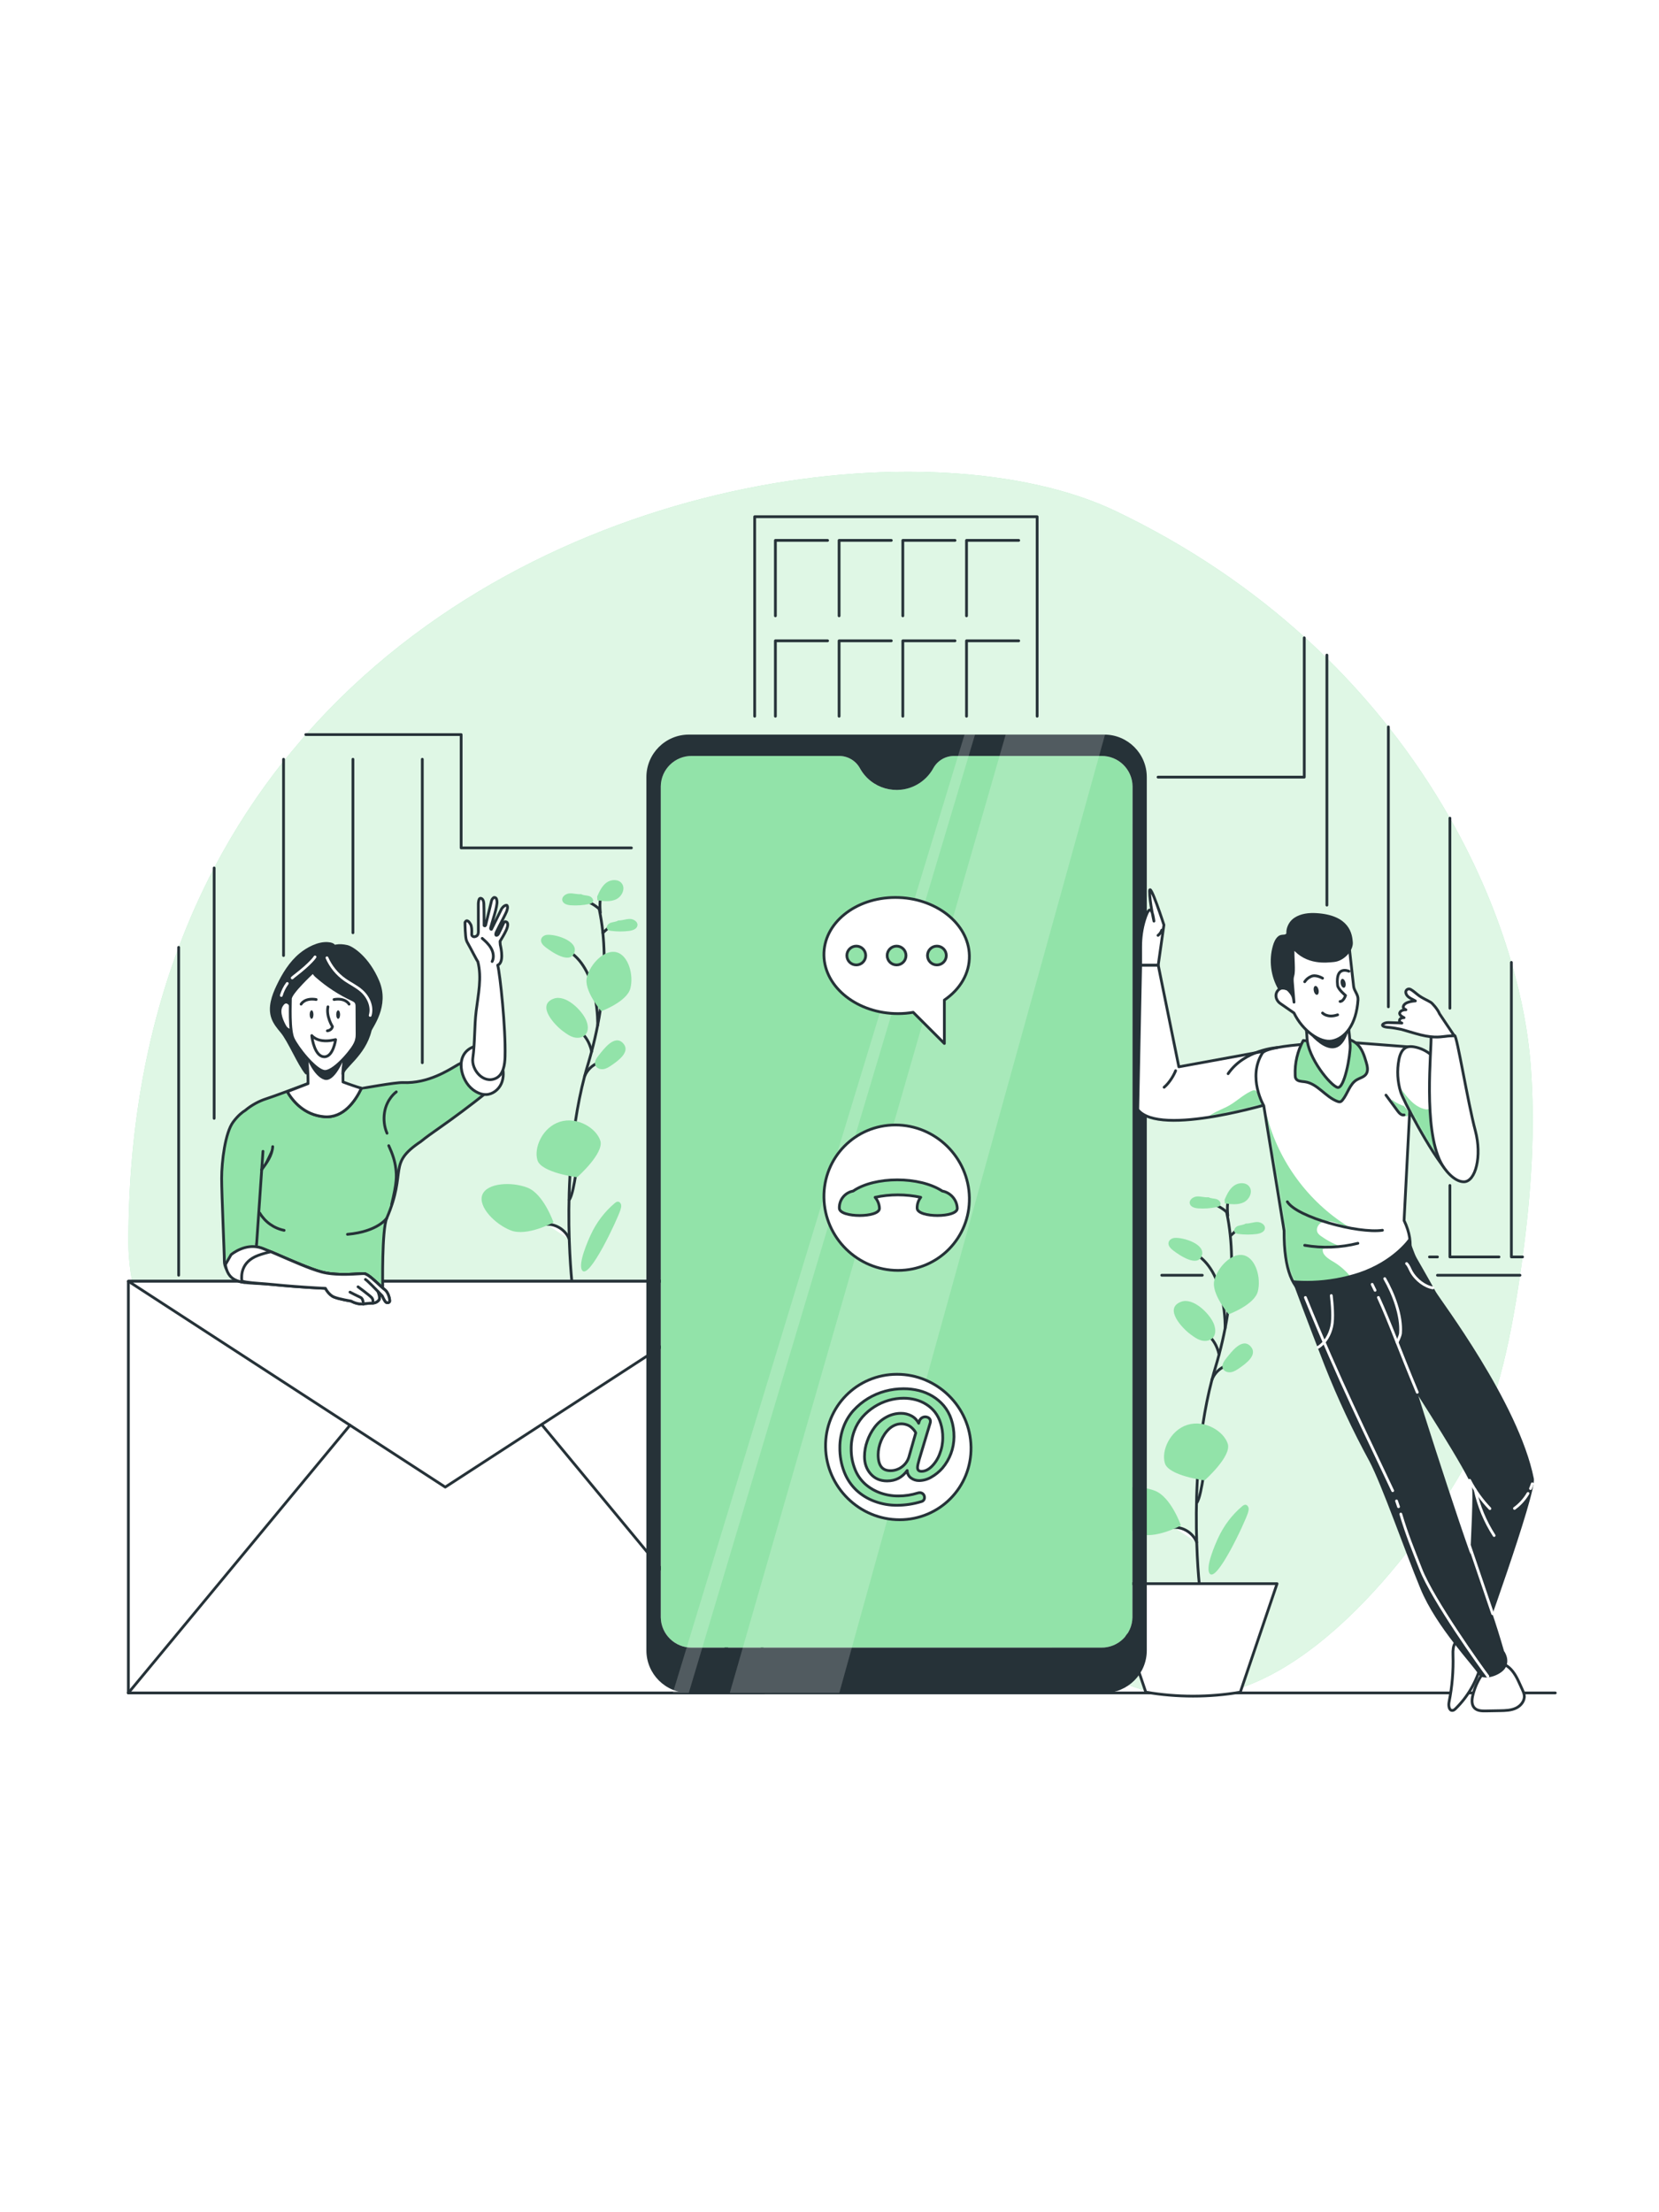 <svg width="600" height="800" viewBox="0 0 600 800" fill="none" xmlns="http://www.w3.org/2000/svg">
<rect width="600" height="800" fill="white"/>
<path d="M110.594 265.648C194.678 169.972 339.038 154.036 403.406 184.78C430.298 197.632 453.05 213.364 472.058 230.656C474.746 233.092 477.362 235.564 479.894 238.06C488.054 246.1 495.446 254.404 502.13 262.864C510.698 273.7 518.09 284.788 524.378 295.864C534.506 313.672 541.802 331.432 546.614 348.028C550.418 361.132 552.674 373.516 553.55 384.64C555.386 407.932 553.79 431.392 550.658 454.54C550.37 456.748 550.058 458.956 549.722 461.164C549.638 461.776 549.554 462.388 549.458 463C546.014 486.004 541.142 509.212 530.27 529.276C518.414 551.152 476.954 612.028 432.014 613.624C408.698 614.452 388.106 599.188 366.974 588.412C333.35 571.276 295.346 567.916 258.266 566.92C221.186 565.924 183.65 566.992 147.518 557.8C111.386 548.62 75.95 527.488 57.482 492.34C51.206 480.412 46.442 463.228 46.43 449.476C46.418 408.904 53.054 373.42 64.622 342.592C68.39 332.524 72.686 322.96 77.45 313.876C84.782 299.872 93.23 287.02 102.554 275.272L110.594 265.648Z" fill="#92E3A9"/>
<g opacity="0.7">
<path d="M110.594 265.648C194.678 169.972 339.038 154.036 403.406 184.78C430.298 197.632 453.05 213.364 472.058 230.656C474.746 233.092 477.362 235.564 479.894 238.06C488.054 246.1 495.446 254.404 502.13 262.864C510.698 273.7 518.09 284.788 524.378 295.864C534.506 313.672 541.802 331.432 546.614 348.028C550.418 361.132 552.674 373.516 553.55 384.64C555.386 407.932 553.79 431.392 550.658 454.54C550.37 456.748 550.058 458.956 549.722 461.164C549.638 461.776 549.554 462.388 549.458 463C546.014 486.004 541.142 509.212 530.27 529.276C518.414 551.152 476.954 612.028 432.014 613.624C408.698 614.452 388.106 599.188 366.974 588.412C333.35 571.276 295.346 567.916 258.266 566.92C221.186 565.924 183.65 566.992 147.518 557.8C111.386 548.62 75.95 527.488 57.482 492.34C51.206 480.412 46.442 463.228 46.43 449.476C46.418 408.904 53.054 373.42 64.622 342.592C68.39 332.524 72.686 322.96 77.45 313.876C84.782 299.872 93.23 287.02 102.554 275.272L110.594 265.648Z" fill="white"/>
</g>
<path d="M46.43 612.209H562.49" stroke="#263238" stroke-miterlimit="10" stroke-linecap="round" stroke-linejoin="round"/>
<path d="M443.58 438.127C443.569 438.138 443.569 438.149 443.58 438.159C443.591 438.203 443.601 438.247 443.612 438.29C443.655 438.507 443.7 438.737 443.754 438.975C444.157 440.901 444.625 443.569 444.962 446.931C445.191 449.228 445.365 451.841 445.419 454.757C445.529 460.383 445.213 467.132 444.037 474.848C443.775 476.611 443.46 478.429 443.09 480.301C442.502 483.349 441.774 486.537 440.892 489.846C440.489 491.381 440.042 492.948 439.563 494.537C439.368 495.179 439.183 495.821 438.997 496.463C438.78 497.246 438.561 498.03 438.355 498.813C438.355 498.824 438.344 498.835 438.344 498.846C436.951 504.157 435.873 509.61 435.047 515.019C434.023 521.801 433.392 528.527 433.044 534.905C432.576 543.395 432.597 551.241 432.804 557.729C432.804 557.838 432.804 557.935 432.815 558.044C433.032 564.618 433.435 569.755 433.718 572.694C433.871 574.403 433.98 575.371 433.991 575.437" stroke="#263238" stroke-miterlimit="10" stroke-linecap="round" stroke-linejoin="round"/>
<path d="M443.614 438.29C443.603 438.269 443.603 438.269 443.592 438.269C443.582 438.247 443.582 438.247 443.571 438.247C442.71 437.485 441.764 436.832 440.763 436.288C439.664 435.71 438.488 435.253 437.27 434.971" fill="white"/>
<path d="M443.614 438.29C443.603 438.269 443.603 438.269 443.592 438.269C443.582 438.247 443.582 438.247 443.571 438.247C442.71 437.485 441.764 436.832 440.763 436.288C439.664 435.71 438.488 435.253 437.27 434.971" stroke="#263238" stroke-miterlimit="10" stroke-linecap="round" stroke-linejoin="round"/>
<path d="M444.961 446.934L448.155 444.04" stroke="#263238" stroke-miterlimit="10" stroke-linecap="round" stroke-linejoin="round"/>
<path d="M440.893 489.859V489.848C440.73 489.011 440.479 488.183 440.142 487.388C439.674 486.223 439.032 485.135 438.237 484.156C437.649 483.426 436.975 482.762 436.234 482.174" stroke="#263238" stroke-miterlimit="10" stroke-linecap="round" stroke-linejoin="round"/>
<path d="M438.34 498.853C439.221 496.617 441.089 494.773 443.337 493.921" stroke="#263238" stroke-miterlimit="10" stroke-linecap="round" stroke-linejoin="round"/>
<path d="M432.789 543.492C433.857 542.203 434.666 537.294 435.1 534.657C435.203 534.027 435.292 533.49 435.367 533.101" fill="white"/>
<path d="M432.789 543.492C433.857 542.203 434.666 537.294 435.1 534.657C435.203 534.027 435.292 533.49 435.367 533.101" stroke="#263238" stroke-miterlimit="10" stroke-linecap="round" stroke-linejoin="round"/>
<path d="M424.566 552.355C424.925 552.333 425.285 552.344 425.644 552.387C428.757 552.671 431.663 554.815 432.806 557.731" fill="white"/>
<path d="M424.566 552.355C424.925 552.333 425.285 552.344 425.644 552.387C428.757 552.671 431.663 554.815 432.806 557.731" stroke="#263238" stroke-miterlimit="10" stroke-linecap="round" stroke-linejoin="round"/>
<path d="M443.086 480.348C443.086 480.348 443.654 460.87 432.957 453.81" stroke="#263238" stroke-miterlimit="10" stroke-linecap="round" stroke-linejoin="round"/>
<path d="M444.05 522.149C445.453 526.691 435.666 535.337 435.666 535.337C435.666 535.337 422.708 533.717 421.305 529.175C419.903 524.633 423.184 517.201 429.465 515.261C435.745 513.32 442.646 517.607 444.05 522.149Z" fill="#92E3A9"/>
<path d="M454.909 467.031C453.667 471.853 444.398 475.279 444.398 475.279C444.398 475.279 437.936 467.803 439.178 462.981C440.42 458.158 445.543 452.842 449.887 453.96C454.231 455.08 456.151 462.208 454.909 467.031Z" fill="#92E3A9"/>
<path d="M417.716 539.111C423.536 541.377 427.104 551.67 427.104 551.67C427.104 551.67 417.516 556.841 411.695 554.575C405.875 552.309 399.715 545.925 401.377 541.654C403.042 537.384 411.896 536.845 417.716 539.111Z" fill="#92E3A9"/>
<path d="M430.479 482.48C431.709 483.394 432.977 484.325 434.455 484.727C435.934 485.128 437.692 484.883 438.696 483.726C439.942 482.292 439.607 480.071 438.823 478.342C437.268 474.916 431.533 469.1 427.128 470.768C420.769 473.177 427.643 480.376 430.479 482.48Z" fill="#92E3A9"/>
<path d="M443.493 491.212C442.659 492.246 441.774 493.549 442.23 494.796C442.634 495.902 443.994 496.41 445.16 496.235C446.325 496.058 447.338 495.367 448.306 494.695C450.552 493.136 455.154 489.865 452.216 486.806C449.163 483.628 445.251 489.034 443.493 491.212Z" fill="#92E3A9"/>
<path d="M424.713 447.677C423.753 447.783 422.778 448.426 422.615 449.379C422.424 450.492 423.347 451.467 424.242 452.157C426.472 453.875 433.172 458.511 434.667 454.038C436.079 449.812 427.674 447.349 424.713 447.677Z" fill="#92E3A9"/>
<path d="M437.061 432.964C435.678 433.095 434.299 432.594 432.913 432.682C431.527 432.769 429.99 433.884 430.297 435.239C430.582 436.491 432.138 436.909 433.419 436.99C435.604 437.128 437.807 436.975 439.953 436.539C440.451 436.438 440.993 436.29 441.279 435.869C441.839 435.043 440.947 433.938 439.993 433.645C439.041 433.354 437.964 433.451 437.098 432.955L437.061 432.964Z" fill="#92E3A9"/>
<path d="M450.57 442.476C451.959 442.516 453.301 441.925 454.69 441.92C456.078 441.917 457.686 442.927 457.468 444.299C457.266 445.566 455.742 446.087 454.469 446.251C452.297 446.532 450.089 446.526 447.919 446.232C447.415 446.164 446.865 446.052 446.553 445.651C445.939 444.865 446.755 443.702 447.688 443.348C448.62 442.994 449.7 443.02 450.532 442.469L450.57 442.476Z" fill="#92E3A9"/>
<path d="M449.204 544.744C449.546 544.455 449.934 544.157 450.383 544.161C450.978 544.165 451.451 544.726 451.563 545.311C451.673 545.896 451.51 546.495 451.34 547.065C450.4 550.212 439.835 573.01 437.405 568.917C435.969 566.496 439.499 558.48 440.541 556.212C442.554 551.824 445.512 547.861 449.204 544.744Z" fill="#92E3A9"/>
<path d="M444.057 439.621C444.057 439.621 443.422 434.093 444.759 433.641" stroke="#263238" stroke-miterlimit="10" stroke-linecap="round" stroke-linejoin="round"/>
<path d="M442.887 433.83C443.724 431.949 444.632 429.98 446.298 428.768C447.964 427.557 450.634 427.466 451.847 429.13C453.203 430.991 451.847 433.82 449.769 434.812C447.69 435.804 445.256 435.506 442.974 435.185C442.956 434.847 442.937 434.508 442.919 434.169L442.887 433.83Z" fill="#92E3A9"/>
<path d="M448.574 611.93C437.338 613.846 425.632 613.846 414.396 611.93L401.102 572.702H461.867L448.574 611.93Z" fill="white" stroke="#263238" stroke-miterlimit="10" stroke-linecap="round" stroke-linejoin="round"/>
<path d="M216.654 328.52C216.643 328.53 216.643 328.541 216.654 328.552C216.665 328.595 216.676 328.64 216.686 328.683C216.73 328.9 216.774 329.129 216.828 329.368C217.231 331.294 217.699 333.962 218.036 337.324C218.264 339.621 218.44 342.233 218.494 345.149C218.603 350.776 218.287 357.525 217.111 365.241C216.85 367.004 216.534 368.822 216.164 370.694C215.576 373.742 214.847 376.93 213.966 380.238C213.563 381.773 213.116 383.34 212.638 384.929C212.442 385.571 212.257 386.213 212.071 386.855C211.854 387.639 211.636 388.422 211.429 389.206C211.429 389.217 211.418 389.228 211.418 389.238C210.025 394.55 208.948 400.002 208.121 405.412C207.098 412.193 206.466 418.919 206.118 425.297C205.65 433.787 205.672 441.634 205.878 448.121C205.878 448.23 205.878 448.328 205.889 448.437C206.106 455.01 206.509 460.148 206.792 463.086C206.945 464.795 207.054 465.764 207.065 465.83" stroke="#263238" stroke-miterlimit="10" stroke-linecap="round" stroke-linejoin="round"/>
<path d="M216.688 328.683C216.677 328.661 216.677 328.661 216.667 328.661C216.656 328.639 216.656 328.64 216.645 328.64C215.785 327.878 214.838 327.225 213.837 326.68C212.738 326.103 211.562 325.646 210.344 325.362" fill="white"/>
<path d="M216.688 328.683C216.677 328.661 216.677 328.661 216.667 328.661C216.656 328.639 216.656 328.64 216.645 328.64C215.785 327.878 214.838 327.225 213.837 326.68C212.738 326.103 211.562 325.646 210.344 325.362" stroke="#263238" stroke-miterlimit="10" stroke-linecap="round" stroke-linejoin="round"/>
<path d="M218.035 337.326L221.23 334.433" stroke="#263238" stroke-miterlimit="10" stroke-linecap="round" stroke-linejoin="round"/>
<path d="M213.967 380.252V380.241C213.804 379.403 213.553 378.575 213.216 377.781C212.748 376.617 212.106 375.528 211.311 374.548C210.723 373.818 210.049 373.155 209.309 372.567" stroke="#263238" stroke-miterlimit="10" stroke-linecap="round" stroke-linejoin="round"/>
<path d="M211.414 389.245C212.295 387.009 214.163 385.165 216.411 384.313" stroke="#263238" stroke-miterlimit="10" stroke-linecap="round" stroke-linejoin="round"/>
<path d="M205.863 433.884C206.931 432.596 207.74 427.686 208.174 425.05C208.279 424.419 208.366 423.881 208.441 423.494" fill="white"/>
<path d="M205.863 433.884C206.931 432.596 207.74 427.686 208.174 425.05C208.279 424.419 208.366 423.881 208.441 423.494" stroke="#263238" stroke-miterlimit="10" stroke-linecap="round" stroke-linejoin="round"/>
<path d="M197.641 442.748C197.999 442.726 198.359 442.737 198.718 442.78C201.831 443.063 204.737 445.208 205.88 448.124" fill="white"/>
<path d="M197.641 442.748C197.999 442.726 198.359 442.737 198.718 442.78C201.831 443.063 204.737 445.208 205.88 448.124" stroke="#263238" stroke-miterlimit="10" stroke-linecap="round" stroke-linejoin="round"/>
<path d="M216.16 370.74C216.16 370.74 216.728 351.262 206.031 344.202" stroke="#263238" stroke-miterlimit="10" stroke-linecap="round" stroke-linejoin="round"/>
<path d="M217.12 412.541C218.523 417.083 208.736 425.729 208.736 425.729C208.736 425.729 195.778 424.109 194.376 419.567C192.973 415.025 196.255 407.593 202.536 405.653C208.816 403.713 215.718 407.999 217.12 412.541Z" fill="#92E3A9"/>
<path d="M227.983 357.424C226.741 362.247 217.472 365.674 217.472 365.674C217.472 365.674 211.01 358.198 212.252 353.375C213.494 348.552 218.617 343.236 222.961 344.355C227.305 345.472 229.225 352.6 227.983 357.424Z" fill="#92E3A9"/>
<path d="M190.791 429.503C196.611 431.77 200.178 442.062 200.178 442.062C200.178 442.062 190.589 447.233 184.769 444.966C178.949 442.7 172.789 436.316 174.451 432.045C176.116 427.776 184.971 427.238 190.791 429.503Z" fill="#92E3A9"/>
<path d="M203.553 372.873C204.783 373.786 206.051 374.717 207.53 375.119C209.008 375.52 210.766 375.275 211.77 374.118C213.016 372.684 212.682 370.463 211.898 368.734C210.344 365.307 204.608 359.493 200.202 361.161C193.844 363.569 200.717 370.768 203.553 372.873Z" fill="#92E3A9"/>
<path d="M216.567 381.605C215.733 382.64 214.848 383.943 215.304 385.191C215.708 386.297 217.068 386.806 218.233 386.63C219.398 386.453 220.412 385.763 221.379 385.09C223.625 383.531 228.227 380.26 225.289 377.201C222.236 374.02 218.325 379.426 216.567 381.605Z" fill="#92E3A9"/>
<path d="M197.787 338.069C196.826 338.176 195.853 338.818 195.69 339.771C195.498 340.884 196.422 341.859 197.317 342.549C199.546 344.267 206.246 348.903 207.741 344.43C209.154 340.204 200.749 337.742 197.787 338.069Z" fill="#92E3A9"/>
<path d="M210.135 323.356C208.752 323.487 207.374 322.986 205.988 323.074C204.602 323.161 203.064 324.276 203.372 325.63C203.656 326.881 205.212 327.3 206.493 327.381C208.678 327.519 210.881 327.366 213.027 326.929C213.525 326.829 214.067 326.681 214.353 326.26C214.913 325.434 214.022 324.329 213.068 324.036C212.114 323.743 211.038 323.841 210.172 323.346L210.135 323.356Z" fill="#92E3A9"/>
<path d="M223.644 332.868C225.033 332.908 226.376 332.317 227.764 332.313C229.152 332.309 230.76 333.319 230.542 334.691C230.34 335.958 228.816 336.479 227.543 336.643C225.372 336.924 223.163 336.918 220.994 336.624C220.49 336.556 219.939 336.444 219.627 336.043C219.014 335.257 219.83 334.095 220.762 333.741C221.694 333.387 222.774 333.412 223.606 332.861L223.644 332.868Z" fill="#92E3A9"/>
<path d="M222.278 435.136C222.62 434.847 223.009 434.549 223.457 434.553C224.053 434.558 224.525 435.118 224.637 435.704C224.747 436.288 224.583 436.887 224.414 437.457C223.474 440.604 212.909 463.402 210.479 459.309C209.043 456.888 212.573 448.872 213.615 446.604C215.629 442.216 218.587 438.254 222.278 435.136Z" fill="#92E3A9"/>
<path d="M217.131 330.014C217.131 330.014 216.496 324.485 217.833 324.033" stroke="#263238" stroke-miterlimit="10" stroke-linecap="round" stroke-linejoin="round"/>
<path d="M215.961 324.222C216.799 322.341 217.706 320.372 219.373 319.16C221.038 317.949 223.708 317.858 224.921 319.522C226.277 321.383 224.921 324.212 222.843 325.204C220.765 326.196 218.33 325.898 216.049 325.577C216.031 325.239 216.011 324.9 215.993 324.561L215.961 324.222Z" fill="#92E3A9"/>
<path d="M64.621 461.164V342.592" stroke="#263238" stroke-miterlimit="10" stroke-linecap="round" stroke-linejoin="round"/>
<path d="M434.824 461.164H420.164" stroke="#263238" stroke-miterlimit="10" stroke-linecap="round" stroke-linejoin="round"/>
<path d="M549.723 461.164H519.879" stroke="#263238" stroke-miterlimit="10" stroke-linecap="round" stroke-linejoin="round"/>
<path d="M418.824 281.032H471.708V230.656" stroke="#263238" stroke-miterlimit="10" stroke-linecap="round" stroke-linejoin="round"/>
<path d="M110.594 265.648H166.778V306.628H228.357" stroke="#263238" stroke-miterlimit="10" stroke-linecap="round" stroke-linejoin="round"/>
<path d="M77.449 404.428V313.876" stroke="#263238" stroke-miterlimit="10" stroke-linecap="round" stroke-linejoin="round"/>
<path d="M102.547 274.57V345.546" stroke="#263238" stroke-miterlimit="10" stroke-linecap="round" stroke-linejoin="round"/>
<path d="M127.641 274.57V337.315" stroke="#263238" stroke-miterlimit="10" stroke-linecap="round" stroke-linejoin="round"/>
<path d="M152.734 274.57V384.313" stroke="#263238" stroke-miterlimit="10" stroke-linecap="round" stroke-linejoin="round"/>
<path d="M272.941 259.013V186.856H375.097V259.013" stroke="#263238" stroke-miterlimit="10" stroke-linecap="round" stroke-linejoin="round"/>
<path d="M280.434 222.698V195.418H299.313" stroke="#263238" stroke-miterlimit="10" stroke-linecap="round" stroke-linejoin="round"/>
<path d="M303.473 222.698V195.418H322.352" stroke="#263238" stroke-miterlimit="10" stroke-linecap="round" stroke-linejoin="round"/>
<path d="M326.516 222.698V195.418H345.395" stroke="#263238" stroke-miterlimit="10" stroke-linecap="round" stroke-linejoin="round"/>
<path d="M349.555 222.698V195.418H368.434" stroke="#263238" stroke-miterlimit="10" stroke-linecap="round" stroke-linejoin="round"/>
<path d="M280.434 259.013V231.733H299.313" stroke="#263238" stroke-miterlimit="10" stroke-linecap="round" stroke-linejoin="round"/>
<path d="M303.473 259.013V231.733H322.352" stroke="#263238" stroke-miterlimit="10" stroke-linecap="round" stroke-linejoin="round"/>
<path d="M326.516 259.013V231.733H345.395" stroke="#263238" stroke-miterlimit="10" stroke-linecap="round" stroke-linejoin="round"/>
<path d="M349.555 259.013V231.733H368.434" stroke="#263238" stroke-miterlimit="10" stroke-linecap="round" stroke-linejoin="round"/>
<path d="M479.887 236.899V327.319" stroke="#263238" stroke-miterlimit="10" stroke-linecap="round" stroke-linejoin="round"/>
<path d="M516.988 454.54H519.877" stroke="#263238" stroke-miterlimit="10" stroke-linecap="round" stroke-linejoin="round"/>
<path d="M502.129 262.864V364.095" stroke="#263238" stroke-miterlimit="10" stroke-linecap="round" stroke-linejoin="round"/>
<path d="M524.379 428.688V454.54H542.127" stroke="#263238" stroke-miterlimit="10" stroke-linecap="round" stroke-linejoin="round"/>
<path d="M524.379 295.864V364.606" stroke="#263238" stroke-miterlimit="10" stroke-linecap="round" stroke-linejoin="round"/>
<path d="M546.613 348.028V454.54H550.657" stroke="#263238" stroke-miterlimit="10" stroke-linecap="round" stroke-linejoin="round"/>
<path d="M275.63 463.338H46.43V612.208H275.63V463.338Z" fill="white" stroke="#263238" stroke-miterlimit="10" stroke-linecap="round" stroke-linejoin="round"/>
<path d="M46.43 463.338L161.03 537.773L275.63 463.338H46.43Z" fill="white" stroke="#263238" stroke-miterlimit="10" stroke-linecap="round" stroke-linejoin="round"/>
<path d="M126.579 515.397L46.43 612.209" stroke="#263238" stroke-miterlimit="10" stroke-linecap="round" stroke-linejoin="round"/>
<path d="M196.102 515.397L276.251 612.209" stroke="#263238" stroke-miterlimit="10" stroke-linecap="round" stroke-linejoin="round"/>
<path d="M398.28 273.372H345.003C341.873 273.372 338.992 275.077 337.487 277.821L337.458 277.874C333.402 285.184 324.187 287.822 316.877 283.765C314.401 282.391 312.36 280.35 310.986 277.874C309.491 275.101 306.593 273.372 303.442 273.372H250.246C244.103 273.294 239.058 278.209 238.977 284.353V584.848C239.058 590.991 244.102 595.908 250.246 595.83H398.279C404.424 595.908 409.47 590.994 409.557 584.848V284.352C409.471 278.208 404.425 273.294 398.28 273.372Z" fill="#92E3A9"/>
<path d="M414.752 281.026C414.752 272.534 407.867 265.649 399.375 265.649C399.373 265.649 399.369 265.649 399.367 265.649H249.161C240.669 265.645 233.781 272.525 233.777 281.018C233.777 281.02 233.777 281.024 233.777 281.026V596.833C233.777 605.325 240.662 612.209 249.154 612.209C249.157 612.209 249.16 612.209 249.163 612.209H399.369C407.861 612.214 414.749 605.333 414.753 596.841C414.753 596.839 414.753 596.835 414.753 596.833V281.026H414.752ZM409.558 584.847C409.472 590.992 404.426 595.906 398.281 595.828H250.247C244.105 595.906 239.06 590.991 238.978 584.847V284.351C239.06 278.209 244.103 273.293 250.247 273.37H303.484C306.635 273.37 309.532 275.099 311.029 277.873C315.086 285.183 324.299 287.821 331.61 283.763C334.085 282.389 336.127 280.348 337.501 277.873L337.529 277.82C339.034 275.075 341.915 273.37 345.045 273.37H398.323C404.468 273.292 409.514 278.206 409.6 284.351L409.558 584.847Z" fill="#263238"/>
<path opacity="0.2" d="M363.715 265.65L263.938 612.2L303.558 612.159L399.644 265.65H363.715Z" fill="white"/>
<path opacity="0.2" d="M348.832 265.65L243.344 612.209L249.119 612.167L352.628 265.65H348.832Z" fill="white"/>
<path d="M351.178 523.278C351.434 537.802 339.868 549.576 325.343 549.576C310.82 549.576 298.838 537.802 298.582 523.278C298.327 508.755 309.892 496.98 324.417 496.98C338.941 496.98 350.923 508.755 351.178 523.278Z" fill="white" stroke="#263238" stroke-miterlimit="10" stroke-linecap="round" stroke-linejoin="round"/>
<path d="M316.26 542.907C313.818 542.006 311.579 540.627 309.675 538.852C307.753 537.005 306.265 534.757 305.315 532.267C304.239 529.474 303.705 526.503 303.744 523.51C303.724 520.955 304.175 518.419 305.074 516.027C305.887 513.833 307.105 511.813 308.664 510.068C311.746 506.689 315.731 504.263 320.148 503.078C322.315 502.497 324.55 502.202 326.794 502.199C328.656 502.192 330.511 502.414 332.32 502.858C334.067 503.29 335.74 503.983 337.281 504.913C338.805 505.829 340.169 506.987 341.323 508.34C342.531 509.794 343.451 511.463 344.037 513.26C344.713 515.306 345.048 517.449 345.024 519.604C345 523.75 343.516 527.755 340.831 530.913C339.671 532.239 338.292 533.355 336.754 534.215C335.43 534.982 333.934 535.4 332.404 535.426C331.354 535.439 330.329 535.108 329.484 534.485C328.619 533.851 328.107 532.843 328.102 531.77C326.313 534.291 323.891 535.552 320.838 535.552C318.352 535.552 316.366 534.703 314.879 533.002C313.392 531.302 312.653 529.211 312.659 526.73C312.666 524.842 312.995 522.969 313.631 521.192C314.254 519.394 315.147 517.702 316.278 516.173C317.401 514.666 318.835 513.417 320.484 512.513C322.128 511.585 323.985 511.099 325.872 511.102C327.184 511.089 328.477 511.405 329.635 512.021C330.763 512.62 331.679 513.554 332.254 514.694L332.499 513.897C332.891 512.725 334.159 512.091 335.332 512.483C335.553 512.557 335.76 512.665 335.947 512.803C336.316 513.103 336.519 513.561 336.493 514.035C336.493 514.259 336.456 514.481 336.384 514.694L332.493 527.63C332.053 529.109 331.834 530.125 331.834 530.675C331.834 531.608 332.309 532.073 333.261 532.071C334.503 532.071 335.723 531.5 336.921 530.359C338.212 529.071 339.208 527.518 339.84 525.808C340.585 523.937 340.966 521.942 340.963 519.928C340.981 518.155 340.722 516.388 340.195 514.694C339.757 513.233 339.06 511.863 338.135 510.651C337.257 509.547 336.196 508.6 334.999 507.854C333.804 507.101 332.5 506.537 331.133 506.182C329.733 505.817 328.29 505.633 326.843 505.634C325.002 505.636 323.171 505.894 321.402 506.402C319.585 506.921 317.854 507.703 316.261 508.719C314.656 509.733 313.201 510.969 311.943 512.391C310.644 513.889 309.633 515.612 308.957 517.474C308.206 519.506 307.83 521.656 307.847 523.822C307.806 526.388 308.272 528.935 309.217 531.321C310.025 533.39 311.305 535.239 312.959 536.721C314.553 538.108 316.393 539.181 318.384 539.885C320.483 540.628 322.696 541 324.923 540.983C327.304 540.988 329.67 540.627 331.942 539.914C332.171 539.837 332.412 539.8 332.653 539.805C333.119 539.786 333.569 539.972 333.886 540.313C334.187 540.625 334.354 541.042 334.353 541.477C334.414 542.198 333.934 542.854 333.227 543.014C330.393 543.881 327.448 544.333 324.484 544.355C321.676 544.377 318.889 543.886 316.26 542.907ZM326.17 530.463C327.352 529.61 328.231 528.401 328.679 527.013L331.188 518.188L331.023 517.831C330.863 517.54 330.671 517.268 330.449 517.022C330.149 516.677 329.823 516.357 329.473 516.062C329.025 515.701 328.515 515.422 327.969 515.24C326.549 514.737 324.991 514.791 323.609 515.391C322.858 515.715 322.168 516.165 321.568 516.721C320.941 517.304 320.385 517.958 319.909 518.668C319.413 519.404 318.991 520.189 318.655 521.011C318.318 521.829 318.057 522.677 317.874 523.545C317.694 524.369 317.602 525.211 317.598 526.054C317.595 526.595 317.627 527.135 317.695 527.673C317.754 528.148 317.859 528.617 318.009 529.071C318.142 529.483 318.33 529.874 318.57 530.235C318.791 530.569 319.069 530.86 319.392 531.098C319.735 531.349 320.121 531.535 320.531 531.646C321.012 531.781 321.511 531.844 322.012 531.837C323.509 531.853 324.973 531.369 326.17 530.463Z" fill="#92E3A9" stroke="#263238" stroke-miterlimit="10" stroke-linecap="round" stroke-linejoin="round"/>
<path d="M350.587 433.118C350.843 447.641 339.277 459.416 324.754 459.416C310.23 459.416 298.248 447.643 297.992 433.118C297.737 418.594 309.302 406.82 323.826 406.82C338.35 406.82 350.332 418.594 350.587 433.118Z" fill="white" stroke="#263238" stroke-miterlimit="10" stroke-linecap="round" stroke-linejoin="round"/>
<path d="M340.794 430.722C332.559 425.318 316.393 425.318 308.536 430.722C305.613 431.269 303.454 433.855 303.562 436.95C303.685 440.439 318.188 440.439 318.066 436.95C318.013 435.444 317.412 434.076 316.489 432.984C321.682 431.812 327.724 431.812 333 432.984C332.154 434.074 331.648 435.444 331.701 436.95C331.824 440.439 346.327 440.439 346.204 436.95C346.096 433.854 343.756 431.269 340.794 430.722Z" fill="#92E3A9" stroke="#263238" stroke-miterlimit="10" stroke-linecap="round" stroke-linejoin="round"/>
<path d="M350.588 345.544C350.729 352.015 347.205 357.793 341.541 361.645V377.35L330.272 366.081C328.494 366.394 326.651 366.55 324.749 366.55C310.229 366.55 298.243 357.149 297.989 345.544C297.733 333.946 309.299 324.545 323.827 324.545C338.348 324.545 350.334 333.946 350.588 345.544Z" fill="white" stroke="#263238" stroke-miterlimit="10" stroke-linecap="round" stroke-linejoin="round"/>
<path d="M313.09 345.546C313.09 347.427 311.566 348.951 309.686 348.951C307.805 348.951 306.281 347.427 306.281 345.546C306.281 343.666 307.805 342.142 309.686 342.142C311.566 342.142 313.09 343.666 313.09 345.546Z" fill="#92E3A9" stroke="#263238" stroke-miterlimit="10" stroke-linecap="round" stroke-linejoin="round"/>
<path d="M327.668 345.546C327.668 347.427 326.144 348.951 324.264 348.951C322.383 348.951 320.859 347.427 320.859 345.546C320.859 343.666 322.383 342.142 324.264 342.142C326.143 342.142 327.668 343.666 327.668 345.546Z" fill="#92E3A9" stroke="#263238" stroke-miterlimit="10" stroke-linecap="round" stroke-linejoin="round"/>
<path d="M342.246 345.546C342.246 347.427 340.722 348.951 338.842 348.951C336.962 348.951 335.438 347.427 335.438 345.546C335.438 343.666 336.962 342.142 338.842 342.142C340.721 342.142 342.246 343.666 342.246 345.546Z" fill="#92E3A9" stroke="#263238" stroke-miterlimit="10" stroke-linecap="round" stroke-linejoin="round"/>
<path d="M177.365 393.44C177 394.257 176.276 394.848 175.578 395.406C170.046 399.814 164.376 404.052 158.579 408.109C156.454 409.603 154.25 411.136 152.198 412.81C139.866 421.064 147.383 423.076 139.866 440.554C139.866 440.56 139.859 440.56 139.859 440.568C138.08 444.745 138.405 465.211 138.405 465.211H137.794C136.433 463.956 134.573 462.156 133.145 461.214C133.145 461.214 133.138 461.221 133.138 461.214C132.892 461.048 132.66 460.909 132.447 460.809C132.447 460.809 132.44 460.815 132.44 460.809C132.174 460.676 131.928 460.597 131.729 460.584C130.514 460.51 125.952 461.061 121.33 460.756C120.932 460.736 120.533 460.704 120.135 460.657C119.458 460.591 118.793 460.504 118.136 460.392C117.485 460.272 116.847 460.14 116.236 459.967C112.769 459.004 107.949 456.966 103.354 454.993L103.347 454.987C102.642 454.681 101.945 454.382 101.255 454.083C100.91 453.931 100.564 453.784 100.226 453.638C99.906 453.499 99.594 453.366 99.282 453.234C99.057 453.134 98.831 453.042 98.612 452.948C98.392 452.848 98.174 452.762 97.961 452.67C97.954 452.67 97.954 452.67 97.948 452.677C96.866 452.218 95.843 451.801 94.906 451.442C94.468 451.276 94.03 451.143 93.598 451.044C93.532 452.026 93.439 453.03 93.312 454.012C92.728 458.707 91.447 463.036 89.162 463.641C89.115 463.662 89.062 463.675 89.009 463.681C88.81 463.714 88.604 463.741 88.404 463.741C88.338 463.748 88.278 463.748 88.219 463.741C87.727 463.735 87.23 463.628 86.731 463.455C86.723 463.448 86.717 463.448 86.71 463.448C84.771 462.744 82.892 460.911 81.89 458.946C81.418 458.016 81.14 457.059 81.14 456.183C81.14 452.697 80.164 432.092 80.164 426.088C80.164 420.086 81.425 409.593 84.355 405.703C86.128 403.345 87.722 402.136 88.704 401.546C91.029 399.58 93.784 398.16 96.103 397.41C99.303 396.374 106.442 393.704 111.416 391.825V391.878C109.211 392.734 106.541 393.77 103.899 394.779C105.804 398.047 109.935 403.219 117.273 403.844C124.212 404.428 128.508 398.154 130.7 393.578C130.889 393.645 142.964 391.359 145.767 391.483C154.866 391.886 162.302 386.944 165.66 384.991C170.019 382.454 175.689 384.512 177.141 389.341C177.15 389.374 177.16 389.407 177.171 389.44C177.557 390.744 177.936 392.198 177.365 393.44Z" fill="#92E3A9" stroke="#263238" stroke-linecap="round" stroke-linejoin="round"/>
<path d="M130.708 393.56C130.708 393.567 130.701 393.567 130.701 393.573C130.522 393.507 130.342 393.44 130.156 393.381L130.708 393.56Z" fill="white" stroke="#263238" stroke-linecap="round" stroke-linejoin="round"/>
<path d="M140.94 470.469C140.94 470.516 140.927 470.561 140.92 470.608C140.8 471.08 140.157 471.259 139.651 470.973C139.107 470.661 138.25 468.656 138.25 468.656L137.307 467.667L136.675 467.009C136.675 467.017 136.675 467.017 136.683 467.023C136.775 467.255 137.526 469.101 137.134 469.945C137.107 470.005 137.081 470.057 137.041 470.104C136.908 470.283 136.756 470.443 136.583 470.582C136.078 471.007 135.427 471.245 134.757 471.245H134.723C134.212 471.225 132.691 471.424 131.369 471.511C131.322 471.511 131.283 471.511 131.236 471.518H131.23C130.771 471.538 130.339 471.551 129.988 471.531C128.926 471.385 127.896 471.046 126.966 470.515C126.966 470.515 122.67 469.851 120.757 469.034C120.631 468.981 120.511 468.921 120.393 468.848C120.28 468.782 120.167 468.715 120.067 468.649C119.855 468.515 119.656 468.363 119.476 468.197C118.506 467.348 117.895 466.271 117.743 465.98C117.723 465.94 117.717 465.927 117.717 465.927V465.92C117.717 465.92 112.849 465.713 106.302 465.209C103.918 465.023 101.309 464.805 98.633 464.533C94.495 464.114 91.09 464.14 88.414 463.769C88.348 463.756 88.288 463.749 88.222 463.736C87.697 463.657 87.199 463.563 86.734 463.45C86.727 463.443 86.721 463.443 86.713 463.443C84.357 462.832 82.743 461.624 81.893 458.941C81.741 458.456 81.615 457.918 81.508 457.327L83.586 453.715C83.586 453.715 85.014 452.486 87.226 451.623C88.966 450.932 91.197 450.481 93.6 451.039C94.032 451.138 94.47 451.271 94.908 451.437C95.844 451.796 96.867 452.213 97.95 452.672C98.17 452.758 98.388 452.851 98.614 452.944C98.833 453.038 99.059 453.13 99.285 453.23C99.597 453.363 99.909 453.495 100.228 453.634C105.653 455.959 111.969 458.781 116.238 459.963C117.46 460.301 118.788 460.521 120.136 460.654C120.534 460.701 120.933 460.733 121.331 460.754C125.953 461.06 130.515 460.508 131.73 460.581C133.038 460.66 135.9 463.463 137.793 465.209C138.311 465.687 138.762 466.085 139.081 466.325C139.128 466.359 139.174 466.399 139.221 466.445C139.26 466.472 139.294 466.498 139.333 466.539C140.064 467.21 140.495 468.239 140.728 469.089C140.728 469.089 140.735 469.089 140.728 469.095C140.827 469.473 140.887 469.819 140.921 470.078C140.94 470.243 140.947 470.383 140.94 470.469Z" fill="white" stroke="#263238" stroke-linecap="round" stroke-linejoin="round"/>
<path d="M140.94 470.469C140.94 470.516 140.927 470.561 140.92 470.608C140.781 471.067 140.143 471.253 139.651 470.954C139.114 470.629 138.25 468.637 138.25 468.637L137.307 467.667L136.683 467.023L136.669 467.017C136.749 467.209 137.526 469.082 137.134 469.945C137.107 470.005 137.081 470.057 137.041 470.104C136.908 470.283 136.756 470.443 136.583 470.582C136.072 470.993 135.427 471.226 134.757 471.226C134.749 471.226 134.749 471.226 134.743 471.226H134.71C134.178 471.206 132.678 471.399 131.369 471.491C131.309 471.491 131.256 471.499 131.209 471.499C130.751 471.519 130.319 471.532 129.975 471.512C128.913 471.365 127.883 471.027 126.953 470.495C126.953 470.495 122.657 469.825 120.744 469.015C120.624 468.962 120.505 468.908 120.393 468.849C120.28 468.783 120.167 468.716 120.067 468.65C119.855 468.511 119.656 468.358 119.476 468.199C118.506 467.349 117.895 466.273 117.743 465.981C117.73 465.955 117.723 465.941 117.717 465.928V465.921C117.703 465.908 117.703 465.901 117.703 465.901C117.703 465.901 112.975 465.701 106.575 465.209C104.111 465.023 101.401 464.791 98.62 464.512C94.828 464.134 91.687 464.035 89.164 463.636C88.898 463.589 88.632 463.544 88.38 463.497C88.068 463.431 87.769 463.364 87.477 463.292C87.324 462.05 87.337 460.477 87.928 458.923C88.638 457.043 90.192 455.191 93.313 454.009C93.326 454.009 93.34 454.003 93.353 453.995C94.854 453.445 96.394 452.999 97.948 452.674C97.955 452.667 97.955 452.667 97.961 452.667C98.173 452.759 98.393 452.846 98.611 452.945C98.831 453.039 99.056 453.131 99.282 453.231C99.594 453.364 99.906 453.496 100.225 453.635C105.657 455.979 111.959 458.809 116.229 459.97C117.457 460.309 118.786 460.528 120.133 460.654C120.532 460.701 120.93 460.733 121.329 460.754C125.951 461.066 130.506 460.521 131.721 460.588C133.029 460.661 135.885 463.471 137.77 465.211C138.301 465.695 138.753 466.101 139.078 466.333C139.125 466.366 139.17 466.406 139.217 466.445C139.257 466.472 139.29 466.498 139.33 466.539C140.067 467.197 140.499 468.225 140.724 469.089C140.724 469.089 140.731 469.089 140.724 469.095C140.831 469.467 140.89 469.813 140.917 470.078C140.94 470.243 140.947 470.383 140.94 470.469Z" fill="white" stroke="#263238" stroke-linecap="round" stroke-linejoin="round"/>
<path d="M126.582 467.277C126.582 467.277 129.298 468.692 130.387 469.176C131.477 469.661 131.37 471.647 131.37 471.647" fill="white"/>
<path d="M126.582 467.277C126.582 467.277 129.298 468.692 130.387 469.176C131.477 469.661 131.37 471.647 131.37 471.647" stroke="#263238" stroke-linecap="round" stroke-linejoin="round"/>
<path d="M129.488 465.351C129.488 465.351 133.652 468.386 134.436 469.275C134.905 469.828 135.023 470.599 134.742 471.267" fill="white"/>
<path d="M129.488 465.351C129.488 465.351 133.652 468.386 134.436 469.275C134.905 469.828 135.023 470.599 134.742 471.267" stroke="#263238" stroke-linecap="round" stroke-linejoin="round"/>
<path d="M136.666 466.999C136.666 466.999 132.682 462.855 132.164 462.682Z" fill="white"/>
<path d="M136.666 466.999C136.666 466.999 132.682 462.855 132.164 462.682" stroke="#263238" stroke-linecap="round" stroke-linejoin="round"/>
<path d="M130.693 393.576C128.513 398.148 124.216 404.425 117.277 403.839C109.927 403.216 105.805 398.047 103.898 394.771C106.54 393.762 109.205 392.728 111.409 391.868V391.819C111.409 389.589 111.335 386.911 111.098 384.258C111.049 383.684 110.974 383.1 110.911 382.514C110.849 382.053 110.786 381.592 110.712 381.144H124.663C124.663 381.144 124.576 381.704 124.476 382.626C124.476 382.638 124.476 382.651 124.464 382.663C124.376 383.485 124.265 384.594 124.19 385.839C124.079 387.496 124.003 389.389 124.054 391.27C124.727 391.507 125.411 391.756 126.096 392.018C126.532 392.167 126.968 392.33 127.416 392.479C127.939 392.666 128.462 392.84 129.011 393.014L130.157 393.375C130.345 393.438 130.519 393.5 130.693 393.576Z" fill="white" stroke="#263238" stroke-linecap="round" stroke-linejoin="round"/>
<path d="M110.914 382.516C110.914 382.516 113.517 389.281 117.3 390.44C121.084 391.6 124.474 382.669 124.474 382.669C124.474 382.669 119.151 388.364 117.17 387.423C115.188 386.482 110.914 382.516 110.914 382.516Z" fill="#263238"/>
<path d="M108.676 345.141C105.028 348.148 102.514 352.307 100.475 356.573C98.755 360.172 97.305 364.313 98.627 368.077C99.299 369.989 100.625 371.59 101.925 373.145C104.521 376.253 108.151 384.928 110.746 388.036C110.909 382.509 106.276 373.569 106.778 368.918C107.167 365.311 108.725 361.948 110.263 358.661C112.19 354.542 114.148 350.371 117.057 346.875C118.634 344.979 123.676 341.603 118.582 341.2C115.142 340.928 111.232 343.035 108.676 345.141Z" fill="#263238" stroke="#263238" stroke-linecap="round" stroke-linejoin="round"/>
<path d="M105.412 363.971C105.412 363.971 103.615 360.509 101.74 363.797C100.383 366.177 102.337 369.974 103.174 371.375C103.729 372.212 104.688 372.689 105.69 372.631L105.412 363.971Z" fill="white" stroke="#263238" stroke-linecap="round" stroke-linejoin="round"/>
<path d="M128.902 376.533C128.569 377.602 126.711 380.244 124.473 382.668C124.121 383.046 123.762 383.426 123.397 383.784C121.167 385.996 118.749 387.742 117.168 387.424C115.793 387.152 113.994 385.731 112.221 383.925C111.783 383.48 111.345 383.002 110.913 382.517V382.51C108.688 379.986 106.716 377.131 106.006 375.557C105.687 374.847 105.461 373.817 105.301 372.622C104.929 369.807 104.95 366.088 104.989 363.564C105.01 362.502 105.029 361.652 105.029 361.174C105.029 359.075 112.845 351.818 112.845 351.818C113.01 351.744 113.236 351.725 113.508 351.751C114.378 351.825 115.759 352.343 117.347 353.119C122.088 355.423 128.695 359.992 129.18 361.732C129.877 364.241 129.605 374.276 128.902 376.533Z" fill="white" stroke="#263238" stroke-linecap="round" stroke-linejoin="round"/>
<path d="M113.365 366.899C113.365 367.743 113.053 368.433 112.701 368.433C112.35 368.433 112.004 367.769 112.004 366.899C112.004 366.029 112.316 365.358 112.701 365.358C113.086 365.358 113.365 366.063 113.365 366.899Z" fill="#263238"/>
<path d="M122.303 365.366C122.688 365.366 123 366.052 123 366.899C123 367.747 122.688 368.433 122.303 368.433C121.917 368.433 121.605 367.747 121.605 366.899C121.605 366.052 121.917 365.366 122.303 365.366Z" fill="#263238"/>
<path d="M108.898 363.128C108.898 363.128 110.16 360.751 114.35 361.454" stroke="#263238" stroke-linecap="round" stroke-linejoin="round"/>
<path d="M126.25 363.128C126.25 363.128 124.995 360.751 120.805 361.454" stroke="#263238" stroke-linecap="round" stroke-linejoin="round"/>
<path d="M118.398 372.772C119.338 372.665 120.104 372.019 120.231 371.224C120.231 371.224 117.896 367.597 118.604 364.094" stroke="#263238" stroke-linecap="round" stroke-linejoin="round"/>
<path d="M103.891 355.647C102.925 356.959 102.197 358.43 101.738 359.995" stroke="white" stroke-linecap="round" stroke-linejoin="round"/>
<path d="M113.932 346.047C113.932 346.047 112.6 348.261 106.758 352.756C106.383 353.037 106.024 353.334 105.684 353.649" stroke="white" stroke-linecap="round" stroke-linejoin="round"/>
<path d="M95.109 416.352C94.325 427.77 93.539 439.188 92.754 450.606C92.759 450.313 92.762 450.02 92.767 449.727" fill="#263238"/>
<path d="M95.109 416.352C94.325 427.77 93.539 439.188 92.754 450.606C92.759 450.313 92.762 450.02 92.767 449.727" stroke="#263238" stroke-linecap="round" stroke-linejoin="round"/>
<path d="M170.915 378.688C173.048 377.768 175.619 378.175 177.554 379.46C179.488 380.745 180.815 382.816 181.502 385.035C182.197 387.279 182.259 389.786 181.286 391.924C180.314 394.063 178.196 395.741 175.847 395.823C174.122 395.884 172.457 395.114 171.073 394.083C166.559 390.722 164.312 381.538 170.915 378.688Z" fill="white" stroke="#263238" stroke-linecap="round" stroke-linejoin="round"/>
<path d="M180.857 340.373C180.857 340.51 180.895 341.469 180.932 341.631C181.355 343.474 182.24 348.095 179.997 349.03C180.849 352.073 182.937 371.913 182.662 382.028C182.588 385.042 182.065 388.642 179.349 389.938C174.777 392.105 170.431 386.812 171.003 382.676C171.8 377.02 171.526 371.266 172.223 365.548C172.958 359.619 174.304 353.516 172.821 347.747C172.46 347.361 170.156 342.79 169.408 341.519C169.084 340.971 168.773 340.411 168.611 339.801C168.275 338.505 168.176 334.37 168.176 333.548C168.861 332.252 169.745 333.448 170.218 334.295C170.554 334.906 170.679 336.152 170.605 337.559C170.593 337.833 170.567 338.12 170.716 338.344C170.903 338.618 171.277 338.805 171.613 338.755C173.083 338.543 173.02 337.298 173.008 336.375C173.008 333.199 172.996 330.022 172.996 326.858C172.996 326.335 173.153 324.902 173.665 324.851C174.225 324.801 174.922 325.211 174.997 326.914C175.079 328.821 175.077 334.694 175.077 334.694C175.177 334.781 175.327 334.856 175.45 334.805C175.575 334.743 175.624 334.593 175.661 334.469C176.372 331.517 177.094 328.565 177.803 325.612C177.891 325.263 178.407 324.547 178.769 324.545C179.657 324.544 179.681 325.579 179.732 325.877C180.043 327.459 177.829 333.982 177.455 335.489C177.393 335.751 177.481 336.149 177.729 336.075L181.211 329.059C181.51 328.311 182.3 327.467 183.098 327.355C183.16 327.343 183.223 327.343 183.272 327.367C183.334 327.392 183.383 327.454 183.421 327.517C183.757 328.114 183.421 328.949 183.221 329.609C183.022 330.257 180.431 335.115 179.51 337.071C179.373 337.345 179.161 337.967 179.422 338.217C179.809 338.379 180.17 337.943 180.357 337.557C180.943 336.399 181.503 335.228 182.038 334.045C182.2 333.695 182.458 333.212 182.848 333.297C185.137 333.796 181.817 338.704 180.857 340.373Z" fill="white" stroke="#263238" stroke-linecap="round" stroke-linejoin="round"/>
<path d="M174.398 339.341C175.564 340.345 176.716 341.404 177.505 342.724C178.294 344.044 178.684 345.677 178.222 347.144C178.16 347.337 178.086 347.525 177.991 347.703" fill="white"/>
<path d="M174.398 339.341C175.564 340.345 176.716 341.404 177.505 342.724C178.294 344.044 178.684 345.677 178.222 347.144C178.16 347.337 178.086 347.525 177.991 347.703" stroke="#263238" stroke-linecap="round" stroke-linejoin="round"/>
<path d="M140.598 414.308C141.96 417.275 142.803 419.783 143.128 422.444C143.474 425.27 143.588 427.492 141.654 435.45" stroke="#263238" stroke-linecap="round" stroke-linejoin="round"/>
<path d="M113.511 350.001C113.373 350.497 113.267 351.023 113.391 351.523C113.553 352.177 114.076 352.67 114.582 353.115C118.411 356.475 122.718 359.29 127.332 361.448C127.866 361.697 128.433 361.963 128.753 362.456C129.075 362.949 129.088 363.574 129.09 364.162C129.106 367.251 129.121 370.34 129.136 373.429C129.141 374.385 129.143 375.358 128.856 376.27C128.178 378.433 126.697 380.177 125.61 382.165C124.529 384.142 123.929 386.147 124.002 388.4C123.703 386.103 131.725 381.661 133.89 372.634C134.194 371.371 140.439 363.796 136.695 354.907C133.101 346.372 127.427 342.697 125.519 342.26C122.577 341.587 120.319 341.943 117.898 343.724C115.806 345.262 114.21 347.494 113.511 350.001Z" fill="#263238" stroke="#263238" stroke-linecap="round" stroke-linejoin="round"/>
<path d="M121.375 375.951C120.683 376.091 119.989 376.228 119.288 376.317C116.954 376.611 114.325 376.244 112.758 374.489C112.878 376.065 113.987 382.006 117.177 382.162C120.531 382.326 121.375 375.951 121.375 375.951Z" stroke="#263238" stroke-linecap="round" stroke-linejoin="round"/>
<path d="M118.25 346.369C119.62 349.496 121.851 352.241 124.632 354.223C126.66 355.667 128.973 356.717 130.831 358.376C133.282 360.565 134.808 364.052 133.882 367.205" stroke="white" stroke-linecap="round" stroke-linejoin="round"/>
<path d="M143.327 394.851C143.327 394.851 139.862 397.275 139.064 402.298C138.663 404.818 138.956 407.47 139.971 409.81" stroke="#263238" stroke-linecap="round" stroke-linejoin="round"/>
<path d="M98.629 414.651C98.436 417.797 96.475 420.519 94.59 423.045Z" fill="#263238"/>
<path d="M98.629 414.651C98.436 417.797 96.475 420.519 94.59 423.045" stroke="#263238" stroke-linecap="round" stroke-linejoin="round"/>
<path d="M93.949 438.684C95.874 441.912 99.071 444.178 102.755 444.926" stroke="#263238" stroke-linecap="round" stroke-linejoin="round"/>
<path d="M139.861 440.556C139.861 440.556 136.634 445.396 125.664 446.366" stroke="#263238" stroke-linecap="round" stroke-linejoin="round"/>
<path d="M461.159 398.499C461.159 398.499 419.343 411.456 411.473 401.229L412.529 349.013H418.886L426.347 385.79L460.617 379.52C460.617 379.521 465.008 393.129 461.159 398.499Z" fill="white"/>
<mask id="mask0_486_1127" style="mask-type:luminance" maskUnits="userSpaceOnUse" x="411" y="349" width="52" height="57">
<path d="M461.159 398.499C461.159 398.499 419.343 411.456 411.473 401.229L412.529 349.013H418.886L426.347 385.79L460.617 379.52C460.617 379.521 465.008 393.129 461.159 398.499Z" fill="white"/>
</mask>
<g mask="url(#mask0_486_1127)">
<path d="M443.54 400.325C441.21 401.452 438.748 402.384 436.719 403.99C439.553 404.879 442.571 403.742 445.401 402.838C449.127 401.649 452.967 400.853 456.816 400.156C456.993 399.084 455.631 396.647 455.073 395.706C454.09 394.05 453.914 393.903 452.216 394.719C449.202 396.167 446.642 398.823 443.54 400.325Z" fill="#92E3A9"/>
</g>
<path d="M461.159 398.499C461.159 398.499 419.343 411.456 411.473 401.229L412.529 349.013H418.886L426.347 385.79L460.617 379.52C460.617 379.521 465.008 393.129 461.159 398.499Z" stroke="#263238" stroke-miterlimit="10" stroke-linecap="round" stroke-linejoin="round"/>
<path d="M457.059 399.867L464.419 445.079C464.216 474.393 478.201 469.981 487.906 469.901C499.125 469.809 516.157 458.683 507.806 441.369L511.025 378.692L491.464 377.183C485.014 376.687 458.617 377.515 456.52 380.885C451.071 389.648 457.059 399.867 457.059 399.867Z" fill="white"/>
<mask id="mask1_486_1127" style="mask-type:luminance" maskUnits="userSpaceOnUse" x="454" y="377" width="58" height="94">
<path d="M457.059 399.867L464.419 445.079C464.216 474.393 478.201 469.981 487.906 469.901C499.125 469.809 516.157 458.683 507.806 441.369L511.025 378.692L491.464 377.183C485.014 376.687 458.617 377.515 456.52 380.885C451.071 389.648 457.059 399.867 457.059 399.867Z" fill="white"/>
</mask>
<g mask="url(#mask1_486_1127)">
<path d="M458.208 403.644C462.449 419.978 473.151 434.541 487.473 443.468C485.897 443.346 484.43 442.659 482.932 442.153C481.434 441.645 479.765 441.319 478.298 441.908C476.831 442.497 475.78 444.314 476.507 445.718C476.81 446.302 477.353 446.72 477.892 447.099C480.269 448.774 482.884 450.112 485.634 451.059C483.225 450.812 480.772 451.002 478.43 451.618C477.998 453.699 480.322 455.163 482.154 456.238C485.075 457.953 487.606 460.328 489.504 463.134C483.064 463.15 476.624 463.52 470.223 464.241C469.366 464.337 468.444 464.428 467.694 464.005C466.8 463.501 466.424 462.428 466.142 461.442C464.714 456.456 463.881 451.299 463.664 446.116C463.541 443.199 463.614 440.268 463.28 437.367C463.016 435.082 462.5 432.835 462.015 430.586C460.15 421.944 458.718 413.206 457.727 404.421C457.29 404.4 458.208 403.644 458.208 403.644Z" fill="#92E3A9"/>
<path d="M507.786 399.986C506.81 399.676 504.821 398.871 503.324 397.588C503.701 399.393 506.384 402.494 507.955 403.459C508.289 403.664 508.757 403.826 509.037 403.554C509.282 403.316 509.515 402.567 509.809 402.394L507.786 399.986Z" fill="#92E3A9"/>
</g>
<path d="M457.059 399.867L464.419 445.079C464.216 474.393 478.201 469.981 487.906 469.901C499.125 469.809 516.157 458.683 507.806 441.369L511.025 378.692L491.464 377.183C485.014 376.687 458.617 377.515 456.52 380.885C451.071 389.648 457.059 399.867 457.059 399.867Z" stroke="#263238" stroke-miterlimit="10" stroke-linecap="round" stroke-linejoin="round"/>
<path d="M471.352 376.271C469.253 380.098 468.227 384.507 468.422 388.866C468.439 389.248 468.469 389.64 468.639 389.982C469.174 391.049 470.651 391.044 471.836 391.194C476.455 391.779 479.33 396.654 483.689 398.288C484.03 398.415 484.403 398.523 484.751 398.422C485.079 398.327 485.329 398.063 485.543 397.797C487.439 395.453 488.114 392.034 490.701 390.485C491.827 389.811 493.265 389.535 494.036 388.473C494.927 387.246 494.531 385.545 494.098 384.092C493.388 381.705 492.602 379.194 490.759 377.519C488.937 375.863 486.376 375.306 483.923 375.106C480.305 374.81 476.637 375.154 473.138 376.118C473.17 376.581 471.352 376.271 471.352 376.271Z" fill="#92E3A9" stroke="#263238" stroke-linecap="round" stroke-linejoin="round"/>
<path d="M529.421 406.959C526.491 402.705 524.321 397.929 523.043 392.925C522.411 390.448 521.985 387.885 520.852 385.594C519.044 381.936 515.409 379.241 511.384 378.574C510.521 378.431 509.612 378.379 508.793 378.689C507.059 379.347 506.291 381.355 505.939 383.176C505.183 387.075 505.407 391.158 506.587 394.95C507.391 397.536 517.052 416.329 523.454 423.617C522.839 419.946 527.062 407.673 529.421 406.959Z" fill="white"/>
<mask id="mask2_486_1127" style="mask-type:luminance" maskUnits="userSpaceOnUse" x="505" y="378" width="25" height="46">
<path d="M529.421 406.959C526.491 402.705 524.321 397.929 523.043 392.925C522.411 390.448 521.985 387.885 520.852 385.594C519.044 381.936 515.409 379.241 511.384 378.574C510.521 378.431 509.612 378.379 508.793 378.689C507.059 379.347 506.291 381.355 505.939 383.176C505.183 387.075 505.407 391.158 506.587 394.95C507.391 397.536 517.052 416.329 523.454 423.617C522.839 419.946 527.062 407.673 529.421 406.959Z" fill="white"/>
</mask>
<g mask="url(#mask2_486_1127)">
<path d="M510.481 403.273C512.457 406.999 514.434 410.727 516.41 414.453C517.254 416.043 518.217 417.747 519.874 418.449C518.835 414.759 518.241 410.944 518.108 407.112C518.042 405.19 518.084 403.222 517.453 401.405C517.21 401.605 516.955 400.743 516.955 400.743C516.699 401.237 516 401.25 515.455 401.136C511.582 400.327 508.923 396.87 506.62 393.654C505.992 395.789 506.437 398.212 507.784 399.984C507.784 399.984 510.285 402.904 510.481 403.273Z" fill="#92E3A9"/>
</g>
<path d="M529.421 406.959C526.491 402.705 524.321 397.929 523.043 392.925C522.411 390.448 521.985 387.885 520.852 385.594C519.044 381.936 515.409 379.241 511.384 378.574C510.521 378.431 509.612 378.379 508.793 378.689C507.059 379.347 506.291 381.355 505.939 383.176C505.183 387.075 505.407 391.158 506.587 394.95C507.391 397.536 517.052 416.329 523.454 423.617C522.839 419.946 527.062 407.673 529.421 406.959Z" stroke="#263238" stroke-miterlimit="10" stroke-linecap="round" stroke-linejoin="round"/>
<path d="M521.099 420.401C514.645 408.025 517.766 379.516 517.565 374.932L526.087 374.481C526.941 374.481 530.873 398.789 533.572 408.881C536.03 418.072 533.678 427.369 529.421 427.37C525.895 427.371 522.454 423.001 521.099 420.401Z" fill="white" stroke="#263238" stroke-miterlimit="10" stroke-linecap="round" stroke-linejoin="round"/>
<path d="M444.16 388.28C450.184 379.521 461.932 378.82 461.932 378.82" stroke="#263238" stroke-miterlimit="10" stroke-linecap="round" stroke-linejoin="round"/>
<path d="M421.02 393.186C423.098 391.453 424.67 388.544 425.176 387.193Z" fill="white"/>
<path d="M421.02 393.186C423.098 391.453 424.67 388.544 425.176 387.193" stroke="#263238" stroke-miterlimit="10" stroke-linecap="round" stroke-linejoin="round"/>
<path d="M465.582 434.585C469.009 440.182 491.152 446.179 499.987 444.897" stroke="#263238" stroke-miterlimit="10" stroke-linecap="round" stroke-linejoin="round"/>
<path d="M471.859 450.342C478.23 451.444 484.831 451.194 491.1 449.611" stroke="#263238" stroke-miterlimit="10" stroke-linecap="round" stroke-linejoin="round"/>
<path d="M501.254 396.032C502.659 397.939 504.064 399.844 505.47 401.751C506.046 402.532 506.856 403.408 507.802 403.193" stroke="#263238" stroke-miterlimit="10" stroke-linecap="round" stroke-linejoin="round"/>
<path d="M532.644 613.15C532.276 614.681 532.157 616.496 533.244 617.636C534.263 618.702 535.921 618.749 537.396 618.723C539.086 618.693 540.777 618.663 542.466 618.632C544.423 618.597 546.447 618.548 548.225 617.728C550.003 616.908 551.482 615.1 551.28 613.154C551.201 612.388 550.877 611.672 550.557 610.972C550.105 609.983 549.653 608.994 549.202 608.006C543.562 595.661 535.043 603.168 532.644 613.15Z" fill="white" stroke="#263238" stroke-miterlimit="10" stroke-linecap="round" stroke-linejoin="round"/>
<path d="M525.492 598.604C525.671 604.264 525.193 609.946 524.072 615.497C523.817 616.761 524.05 618.665 525.334 618.549C525.787 618.508 526.154 618.178 526.478 617.859C530.872 613.541 534.065 608.014 535.608 602.051C535.942 600.764 536.176 599.307 535.475 598.177C535.162 597.671 534.69 597.287 534.228 596.913C530.206 593.657 525.12 590.433 525.492 598.604Z" fill="white" stroke="#263238" stroke-miterlimit="10" stroke-linecap="round" stroke-linejoin="round"/>
<path d="M511.565 453.551C511.565 453.551 517.882 464.548 519.236 467.106C520.592 469.667 549.287 507.309 554.734 534.716C555.768 539.919 534.635 598.173 534.635 598.173L529.861 595.455C529.861 595.455 533.195 542.327 532.385 537.917C531.576 533.514 510.482 500.91 510.482 500.91C510.482 500.91 498.704 492.251 493.867 482.202L511.565 453.551Z" fill="#263238"/>
<path d="M512.249 481.099C512.249 481.099 508.605 489.112 508.595 490.263C508.586 491.415 528.401 553.981 534.212 568.459C537.905 577.777 541.157 587.323 543.948 597.061C543.948 597.061 546.204 600.027 544.499 603.044C542.793 606.062 536.021 608.062 534.622 605.351C533.224 602.643 519.512 588.547 513.734 574.535C507.987 560.601 499.854 537.128 495.225 528.37C489.147 517.202 483.765 505.695 479.106 493.921C473.278 479.027 467.332 462.981 467.332 462.981C469.752 463.193 472.18 463.258 474.603 463.177C480.288 462.985 485.948 461.986 491.417 460.201C504.06 455.954 509.534 447.826 509.534 447.826C509.534 447.826 512.667 456.303 513.474 457.947L512.249 481.099Z" fill="#263238"/>
<path d="M552.623 540.071C551.389 542.189 549.715 544.05 547.727 545.483" stroke="white" stroke-miterlimit="10" stroke-linecap="round" stroke-linejoin="round"/>
<path d="M554.171 536.583C553.987 537.166 553.769 537.74 553.523 538.3" stroke="white" stroke-miterlimit="10" stroke-linecap="round" stroke-linejoin="round"/>
<path d="M500.805 462.385C504.001 467.887 506.988 475.789 506.509 482.133C506.433 483.146 505.271 485.437 505.271 485.437" stroke="white" stroke-miterlimit="10" stroke-linecap="round" stroke-linejoin="round"/>
<path d="M481.485 468.507C481.832 471.57 482.302 476.651 481.635 479.661C480.968 482.67 479.344 485.579 476.73 487.215" stroke="white" stroke-miterlimit="10" stroke-linecap="round" stroke-linejoin="round"/>
<path d="M508.707 456.928C509.505 457.705 509.839 458.824 510.377 459.799C512.101 462.913 515.446 465.328 518.203 465.73" stroke="white" stroke-miterlimit="10" stroke-linecap="round" stroke-linejoin="round"/>
<path d="M498.52 469.195C502.752 478.459 505.993 487.742 512.572 503.485" stroke="white" stroke-miterlimit="10" stroke-linecap="round" stroke-linejoin="round"/>
<path d="M496.262 464.454C496.622 465.178 496.972 465.897 497.314 466.612" stroke="white" stroke-miterlimit="10" stroke-linecap="round" stroke-linejoin="round"/>
<path d="M531.516 535.318C533.45 539.058 535.928 542.516 538.845 545.552" stroke="white" stroke-miterlimit="10" stroke-linecap="round" stroke-linejoin="round"/>
<path d="M533.523 538.783C534.782 544.639 537.121 550.251 540.368 555.289" stroke="white" stroke-miterlimit="10" stroke-linecap="round" stroke-linejoin="round"/>
<path d="M503.684 539.078C494.338 519.131 484.37 499.343 472.113 469.196" stroke="white" stroke-miterlimit="10" stroke-linecap="round" stroke-linejoin="round"/>
<path d="M505.798 544.881C505.568 544.18 505.328 543.479 505.078 542.777" stroke="white" stroke-miterlimit="10" stroke-linecap="round" stroke-linejoin="round"/>
<path d="M538.109 606.197C535.716 603.066 518.217 578.627 513.868 567.507C510.979 560.12 508.795 554.895 506.621 547.529" stroke="white" stroke-miterlimit="10" stroke-linecap="round" stroke-linejoin="round"/>
<path d="M531.516 559.108L539.834 583.556" stroke="white" stroke-miterlimit="10" stroke-linecap="round" stroke-linejoin="round"/>
<path d="M525.914 374.483L523.386 374.693C521.481 374.851 519.199 375.563 513.813 374.249C511.807 373.759 507.169 372.315 506.629 372.215C505.531 371.999 503.552 371.621 502.446 371.549C498.218 371.289 500.359 369.714 502.122 369.786C504.451 369.894 505.235 369.84 507.015 369.975C506.809 369.858 506.143 369.723 506.133 369.201C506.106 367.942 507.788 368.022 507.788 368.022C507.788 368.022 505.971 367.248 506.223 366.295C506.448 365.459 507.69 365.107 508.464 365.171C508.464 365.171 507.438 364.685 507.492 364.155C507.698 362.113 511.89 361.969 511.89 361.969C510.693 361.259 509.847 361.015 509.074 360.225C508.765 359.907 508.538 359.483 508.44 359.053C508.211 358.05 509.267 357.295 510.168 357.791C511.281 358.403 512.229 359.375 513.293 360.126C514.587 361.044 516.09 361.637 517.458 362.465C518.052 362.825 519.941 364.948 520.615 366.603C520.814 366.964 525.914 374.483 525.914 374.483Z" fill="white" stroke="#263238" stroke-miterlimit="10" stroke-linecap="round" stroke-linejoin="round"/>
<path d="M412.527 349.014V342.359C412.527 339.044 412.985 335.736 413.977 332.573C414.527 330.819 415.165 329.291 415.767 329.069C416.856 328.668 417.337 333.1 417.337 333.1C417.337 333.1 415.767 326.183 415.767 322.336C415.767 318.489 420.947 334.474 420.947 334.474L418.885 349.013L412.527 349.014Z" fill="white" stroke="#263238" stroke-miterlimit="10" stroke-linecap="round" stroke-linejoin="round"/>
<path d="M418.82 338.261C419.444 337.785 419.918 337.117 420.162 336.37Z" fill="white"/>
<path d="M418.82 338.261C419.444 337.785 419.918 337.117 420.162 336.37" stroke="#263238" stroke-miterlimit="10" stroke-linecap="round" stroke-linejoin="round"/>
<path d="M469.047 362.81C471.303 366.579 472.559 370.862 472.697 375.252C472.909 382.551 481.361 392.77 483.778 393.252C486.195 393.735 488.417 381.741 488.31 378.096C488.204 374.452 486.861 364.414 486.861 364.414C486.861 364.414 475.252 355.673 469.047 362.81Z" fill="white" stroke="#263238" stroke-miterlimit="10" stroke-linecap="round" stroke-linejoin="round"/>
<path d="M472.449 372.456C472.449 372.456 483.523 387.572 487.867 372.203C492.211 356.834 475.684 376.403 472.449 372.456Z" fill="#263238"/>
<path d="M491.143 361.553C490.558 370.521 486.465 375.558 481.743 376.44C477.435 377.241 471.138 372.825 467.99 366.33C467.99 366.33 467.99 366.33 467.98 366.322C467.738 366.16 463.915 363.507 462.997 362.859C462.052 362.184 461.414 361.06 461.468 359.9C461.522 358.793 462.296 357.713 463.357 357.399C463.393 357.381 463.437 357.372 463.473 357.363C464.022 357.227 464.57 357.3 465.092 357.489C464.292 354.422 463.644 351.318 463.158 348.188C463.382 340.955 465.775 335.109 473.457 334.524C481.148 333.94 487.552 338.248 487.849 341.343C488.073 343.744 488.847 350.094 489.549 356.652C489.748 358.458 491.269 359.583 491.143 361.553Z" fill="white" stroke="#263238" stroke-miterlimit="10" stroke-linecap="round" stroke-linejoin="round"/>
<path d="M487.865 351.231C487.865 351.231 482.916 348.958 483.756 356.326C483.924 357.782 486.63 359.982 486.63 359.982C486.63 359.982 485.939 362.156 484.655 362.156" fill="white"/>
<path d="M487.865 351.231C487.865 351.231 482.916 348.958 483.756 356.326C483.924 357.782 486.63 359.982 486.63 359.982C486.63 359.982 485.939 362.156 484.655 362.156" stroke="#263238" stroke-miterlimit="10" stroke-linecap="round" stroke-linejoin="round"/>
<path d="M478.319 353.751C478.319 353.751 475.799 352.22 474.071 353.159C473.168 353.553 472.4 354.203 471.863 355.03" fill="white"/>
<path d="M478.319 353.751C478.319 353.751 475.799 352.22 474.071 353.159C473.168 353.553 472.4 354.203 471.863 355.03" stroke="#263238" stroke-miterlimit="10" stroke-linecap="round" stroke-linejoin="round"/>
<path d="M476.878 357.962C477.066 358.852 476.834 359.65 476.355 359.747C475.878 359.845 475.343 359.215 475.154 358.324C474.966 357.434 475.205 356.647 475.685 356.541C476.165 356.434 476.693 357.099 476.878 357.962Z" fill="#263238"/>
<path d="M486.626 355.414C486.816 356.296 486.575 357.092 486.104 357.2C485.633 357.308 485.084 356.656 484.902 355.776C484.721 354.896 484.946 354.088 485.424 353.991C485.902 353.894 486.435 354.532 486.626 355.414Z" fill="#263238"/>
<path d="M462.597 338.977C461.668 339.769 461.184 340.959 460.845 342.131C459.381 347.184 460.059 352.821 462.679 357.383C462.679 357.383 464.013 357.212 465.096 357.489C465.933 357.702 467.015 359.138 467.411 359.904C467.808 360.671 467.905 361.553 467.997 362.412C467.809 360.138 467.622 357.864 467.435 355.59C467.359 354.674 467.286 353.73 467.555 352.851C467.557 352.842 467.56 352.833 467.563 352.824C468.153 350.957 467.503 346.541 467.671 342.588C472.656 348.681 479.885 347.603 482.29 347.404C485.889 347.106 488.965 343.421 488.764 340.795C488.557 338.118 487.869 331.401 476.001 330.706C473.399 330.554 470.645 330.858 468.459 332.278C466.979 333.239 466.03 334.801 465.765 336.528C465.597 337.626 466.021 337.729 465.179 338.266C464.488 338.703 463.422 338.273 462.597 338.977Z" fill="#263238" stroke="#263238" stroke-miterlimit="10" stroke-linecap="round" stroke-linejoin="round"/>
<path d="M478.32 366.332C478.32 366.332 480.083 368.268 483.77 366.986Z" fill="white"/>
<path d="M478.32 366.332C478.32 366.332 480.083 368.268 483.77 366.986" stroke="#263238" stroke-miterlimit="10" stroke-linecap="round" stroke-linejoin="round"/>
</svg>
